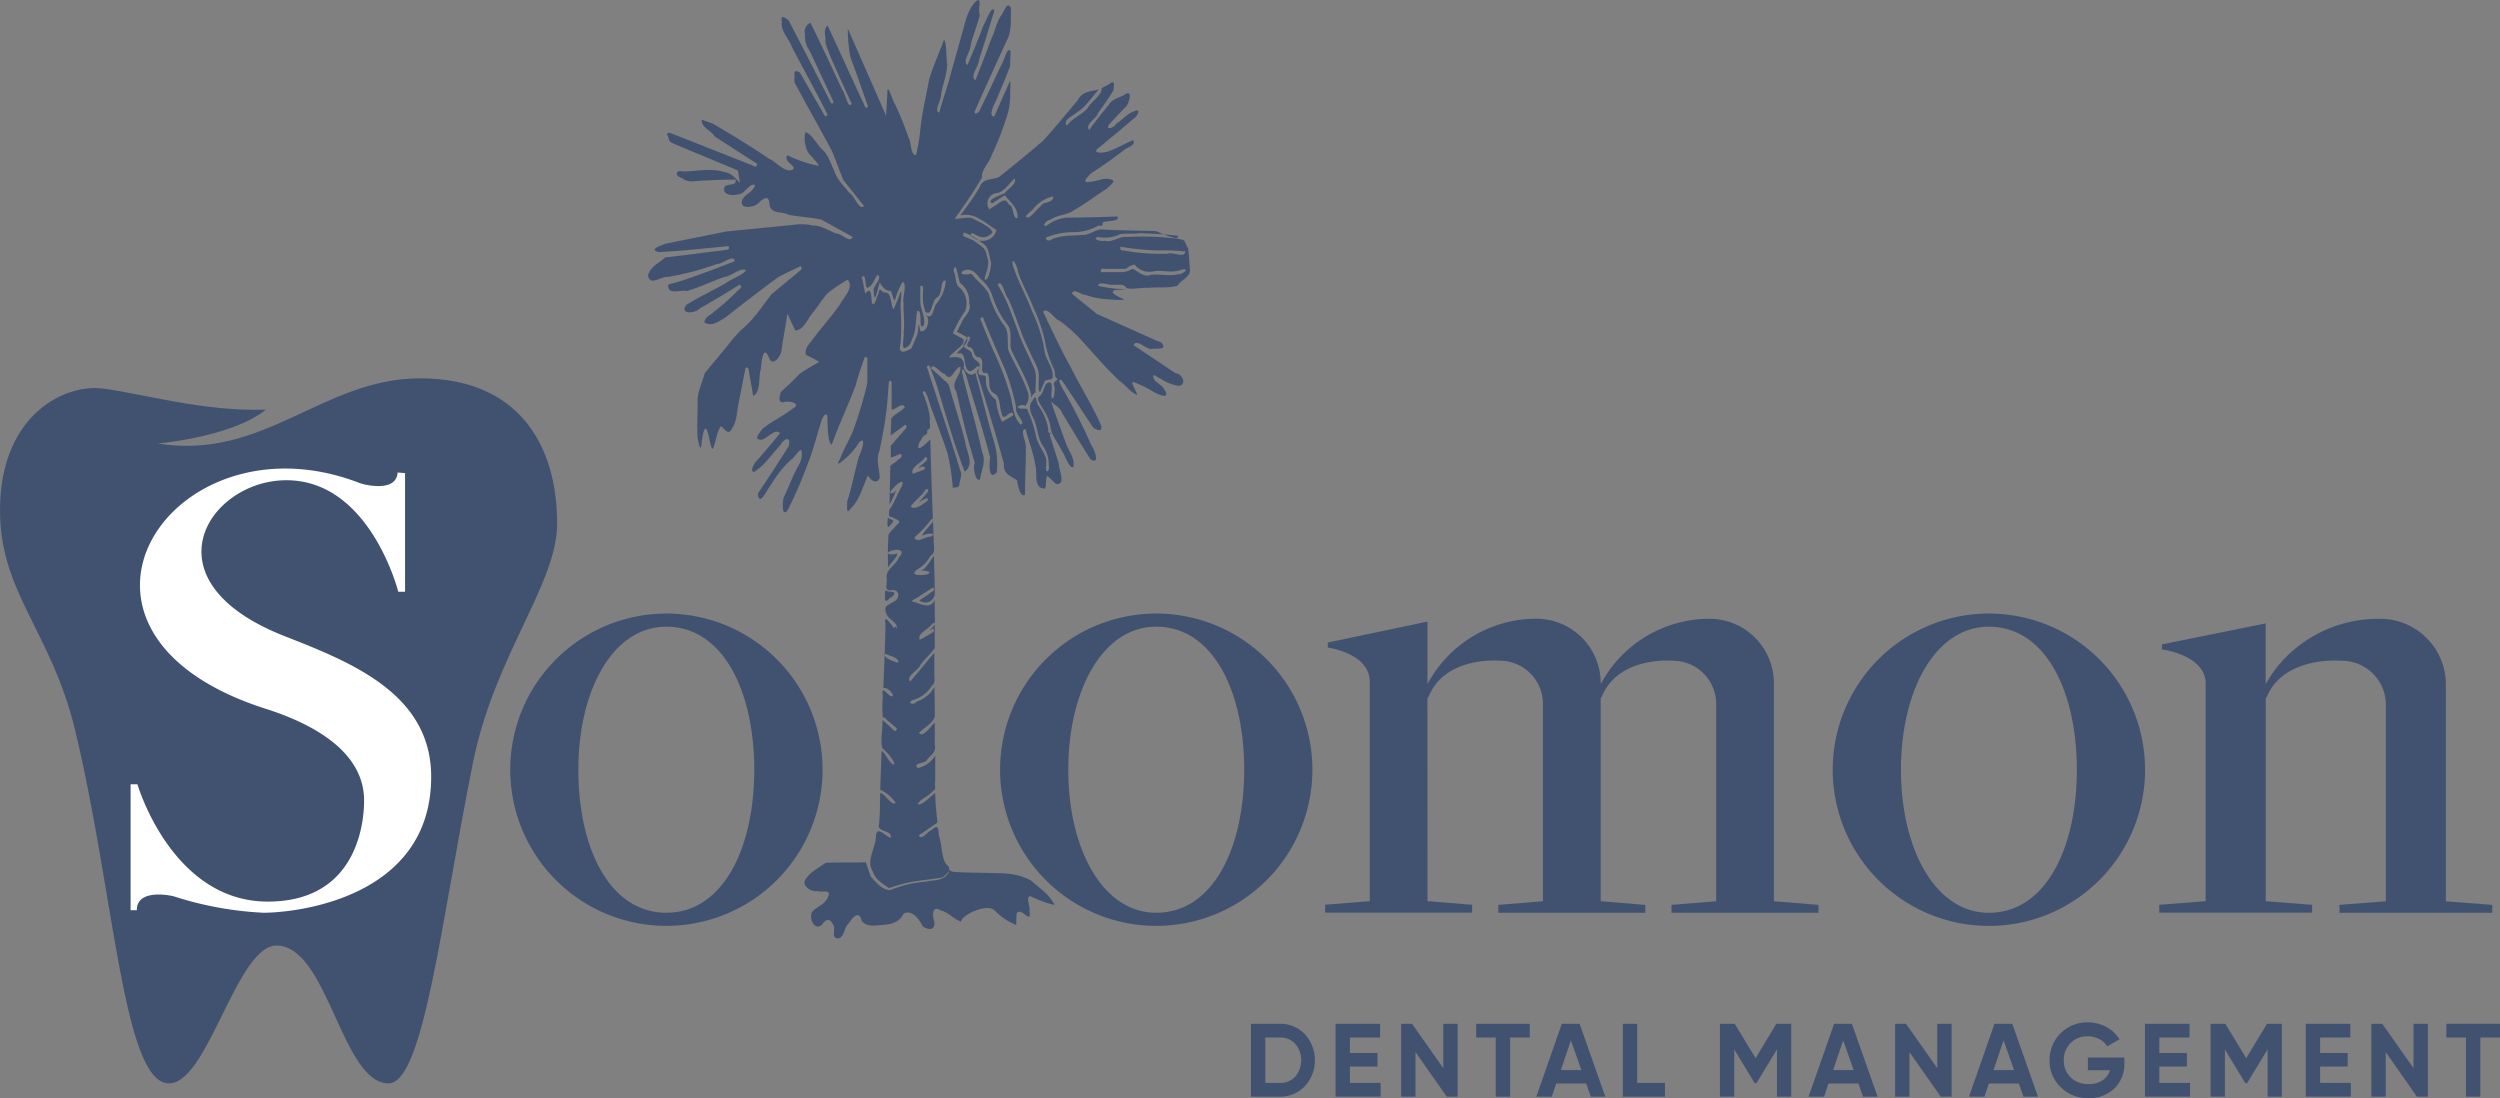 <svg xmlns="http://www.w3.org/2000/svg" width="423.533" height="186.033" viewBox="0 0 423.533 186.033"><rect x="0" y="0" width="423.533" height="186.033" fill="#808080" stroke="none"/><g id="Layer_2-2" transform="translate(0)"><g id="Group_46" data-name="Group 46" transform="translate(0)"><path id="Path_2" d="M383.058,481.73a26.455,26.455,0,1,0-26.438-26.472v.027a26.448,26.448,0,0,0,26.438,26.445Zm0-50.687c9.56,0,14.9,10.85,14.9,24.232s-5.337,24.232-14.9,24.232-14.9-10.852-14.9-24.232,5.781-24.23,14.9-24.23h0Z" transform="translate(-270.177 -324.876)" fill="#415271"></path><path id="Path_3" d="M725.425,428.812a26.456,26.456,0,1,0,26.457,26.455h0a26.456,26.456,0,0,0-26.455-26.457h0v0h0Zm0,50.69c-9.112,0-14.9-10.85-14.9-24.232s5.786-24.232,14.9-24.232c9.56,0,14.9,10.849,14.9,24.232S734.985,479.5,725.425,479.5Z" transform="translate(-529.543 -324.869)" fill="#415271"></path><path id="Path_4" d="M1307.38,428.82a26.458,26.458,0,1,0,.007,0Zm0,50.692c-9.111,0-14.893-10.85-14.893-24.232s5.781-24.232,14.893-24.232c9.565,0,14.9,10.85,14.9,24.232s-5.333,24.232-14.9,24.232Z" transform="translate(-970.439 -324.876)" fill="#415271"></path><path id="Path_6" d="M943.524,445.786h.136c2.756-7.119,12.12-6.23,12.12-6.23a7.309,7.309,0,0,1,7.308,7.308v0h0V480.3l-7.556.616v1.338h24.9v-1.338l-7.558-.616v-34.51h.131c2.758-7.119,12.122-6.23,12.122-6.23a7.31,7.31,0,0,1,7.308,7.313h0V480.3l-7.563.616v1.338h24.9v-1.338l-7.558-.616V443.362a10.911,10.911,0,0,0-10.905-10.913h0a20.87,20.87,0,0,0-18.437,11.087v-.184a10.9,10.9,0,0,0-10.893-10.913h-.019a20.866,20.866,0,0,0-18.432,11.087V432.92l-16.892,3.556v.848s7.114.94,7.114,5.8v37.157l-7.558.616v1.338h24.9V480.9l-7.558-.616-.019-34.5h0Z" transform="translate(-701.694 -327.619)" fill="#415271"></path><path id="Path_7" d="M1557.679,480.329V443.386a11.135,11.135,0,0,0-11.352-10.913h0a22.1,22.1,0,0,0-15.355,6.111,20.818,20.818,0,0,0-3.82,4.972v-10.3l-17.576,3.556v.848s7.408.938,7.408,5.8v36.849l-7.864.616v1.333h25.9V480.93l-7.859-.616v-34.5h.136c2.867-7.119,12.609-6.23,12.609-6.23a7.468,7.468,0,0,1,7.606,7.313v33.426l-7.863.616v1.338h25.892v-1.338l-7.863-.606h0Z" transform="translate(-1143.317 -327.642)" fill="#415271"></path><path id="Path_33" data-name="Path 33" d="M71.2,264.41c-16.568,0-26.4,13.938-44.5,11.044,0,0,12.52-1.05,18.359-5.74-10.68.371-20.938-2.737-27.679-3.573C11.024,265.343.557,270.4.022,285.549c-.526,14.885,8.564,21.236,12.731,38.582,6.666,27.754,8.1,59.726,15.889,59.726,6.629,0,11.465-23.459,18.25-23.355,8.68.131,11,23.355,18.936,23.355,5.958,0,9-28.018,14.294-54.311,3.667-18.226,14.267-30.27,14.267-40.528,0-13.395-6.615-24.606-23.187-24.606h0Z" transform="translate(0 -200.318)" fill="#415271"></path><path id="Path_34" data-name="Path 34" d="M113.791,402.733A58.291,58.291,0,0,1,98.68,399.98c-.684-.216-6.351-1.355-6.351,2.325H91.28v-21.34h1.156s5.786,19.881,22.092,19.881,16.306-15.569,16.306-17.142c0-7.742-7.592-12.631-16.616-15.506C73.3,355.151,98.271,317.609,130.061,329.93c.742.286,6.239,1.692,6.457-1.782l1.258.107v20.092h-1.151s-4.734-18.827-18.887-18.887c-13.2-.051-24.353,16.99-.4,26.4,11.242,4.419,24.862,9.737,24.862,23.835,0,20.613-22.938,23.037-28.409,23.037h0Z" transform="translate(-69.154 -248.103)" fill="#fff"></path><path id="Path_35" data-name="Path 35" d="M508.849,0c-.97.55-1.714,2.2-2.087,3.483-.97,3.573-2.012,7.148-2.979,10.721-.521,1.651-1.042,3.207-1.491,4.858-.97-.184.373-2.109.3-3.025.3-1.74,1.042-3.483,1.042-5.224-.223-1.374,0-3.115-.521-4.123-.819,2.291-1.861,4.489-2.533,6.782-.521,2.841-1.193,5.59-1.491,8.43a30.22,30.22,0,0,1-.744,4.4c-.97-.092-.744-2.2-1.265-3.025a51.531,51.531,0,0,0-2.31-5.682c-.373-.458-1.265-3.757-1.265-1.925-.075,1.282-.148,2.657-.223,3.941-2.16-4.95-4.322-9.9-6.482-14.755a26.775,26.775,0,0,0,.446,4.858c1.042,2.749,2.012,5.59,2.979,8.338-.521.642-.6-.366-.894-.824-2.012-4.307-3.949-8.615-5.96-12.922-.819.732-.223,1.925-.373,2.933a35.16,35.16,0,0,0,1.563,3.941c.97,2.2,1.937,4.307,2.906,6.414-.672.916-1.042-1.74-1.564-2.291-1.789-3.849-3.575-7.7-5.439-11.456a1.672,1.672,0,0,0-.895,2.017,3.751,3.751,0,0,0,.672,2.567c1.416,2.933,2.756,5.866,4.172,8.889-.446.642-.6-.274-.894-.732-2.235-4.4-4.47-8.8-6.78-13.2-.521-.274-1.341-1.1-1.117.274-.223,1.651,1.193,2.841,1.714,4.307,2.012,3.849,4.1,7.606,6.033,11.456-.446.732-.6-.184-.894-.55l-3.8-6.6c-.446-.184-1.042-.55-.894.458,0,.642-.148,1.19.223,1.651,2.012,3.757,4.1,7.422,6.108,11.179.671,1.651,1.265,3.3,1.937,4.95,1.193,1.466,2.31,2.933,3.5,4.4-.819.824-1.639-1.833-2.533-2.291-.894-1.19-2.087-2.2-2.533-3.757-.6-1.19-.97-2.567-1.862-3.391-1.042-.916-1.789-2.657-2.979-3.115-.373,1.008-.075,3.391,1.117,4.215.148.366,1.714,1.74.819,1.466a20.448,20.448,0,0,1-4.991-1.74c-.97,1.19,2.383,2.109.446,2.567-1.341,0-2.383-1.466-3.651-2.017-3.054-2.109-6.259-4.031-9.386-5.866-.671-.274-1.34-.458-1.937-.732-.148,1.374,1.639,1.833,2.16,2.841,2.383,1.559,4.843,3.115,7.226,4.673-.075.916-.744.184-1.193.092-4.47-1.74-9.015-3.573-13.484-5.316-.744-.184-.6.274-.3.916.075.732.672.732,1.117,1.008,3.5,1.466,7.078,2.933,10.578,4.4.148.642.223,1.374.373,2.109-.819-.824-1.564-1.74-2.681-1.833-2.31-.732-4.693-.092-7-.092-1.265-.366-1.416.824-.148,1.1.969.916,2.31.458,3.427.458,1.862-.092,3.726-.184,5.662-.184.3,1.282-1.862.458-1.937,1.466-.223,1.282,1.714,1.282,2.458,1.008,1.042,0,1.789-1.925,2.756-1.559-.223,1.282-2.012,1.559-2.235,2.841-.148,1.282,2.012.916,2.681.366.744-.732,1.937-1.833,2.012.092.223,1.74,2.16,1.1,3.2,1.74,1.862.366,3.8.458,5.587.824,1.789,1.008,3.5,1.925,5.289,2.933-.373,1.19-1.937-.642-2.681-.55-1.34-.458-2.533-1.374-3.949-1.374a9.842,9.842,0,0,0-3.65-.092q-5.589.549-11.174,1.1c-3.427.732-6.928,1.374-10.355,2.109-.894.366-2.756,1.008-.97,1.374,3.949-.184,7.822-.642,11.771-1.008.3.824-.521.55-.97.732-3.277.366-6.482.824-9.759,1.19-.97.916-2.31,1.374-2.906,2.933.148,2.109,2.31.184,3.352.366a45.309,45.309,0,0,0,8.343-2.2c.819.092,2.831-1.74,2.979-.458-3.054,1.19-6.184,2.383-9.238,3.391l-2.012.55c-.223,1.925,2.235.824,3.2,1.1,2.16-.642,4.172-1.651,6.331-2.383,1.117-.092,2.831-1.74,3.651-1.1-.744.916-2.458,1.374-3.5,2.2-2.16,1.19-4.395,2.291-6.557,3.573-1.416,1.74,1.491,1.559,2.235.642,2.31-1.282,4.545-2.657,6.78-4.031.521.55-.223.824-.521,1.19a39.231,39.231,0,0,1-3.949,3.483c-.521.55-1.416.732-1.563,1.74,1.265.824,2.458-.184,3.575-.824,2.906-2.291,5.885-4.581,8.864-6.782,1.265-.732,2.608-1.282,3.873-1.925.521.642-.3.824-.6,1.19-1.416,1.19-2.906,2.383-4.322,3.573-1.563,2.017-2.979,4.215-4.843,5.774a18.666,18.666,0,0,0-2.383,2.657c-1.341,1.651-2.756,3.3-4.1,4.95-.446,1.74-1.341,3.3-1.193,5.132,0,1.925-.148,3.941,0,5.866.148.824.521,2.657.671.824.075-.824.521-3.757,1.042-1.74.3.732.521,3.025.894,2.657.521-1.19.6-2.841,1.341-3.757.671.458,1.265,1.74,1.937.274.819-1.19.744-3.025,1.117-4.489.373-1.925.744-3.849,1.117-5.682.671-.274.521.732.671,1.282.223,1.19.446,2.383.6,3.483,1.416-.732.819-3.115,1.34-4.673.075-1.1.373-4.123,1.341-1.833.6,1.74,2.16-.274,2.16-1.466.3-2.017.672-3.941.97-5.956.446.916.894,1.925,1.341,2.841,1.491-.092,2.012-1.925,2.979-3.025.895-1.1,1.639-2.383,2.608-3.391a33.932,33.932,0,0,1,3.277-2.2c1.117,1.282-.6,2.933-1.193,4.031-1.416,2.109-3.129,3.941-4.618,5.956-.6.824-1.491,1.559-1.265,2.749.744.366,1.491.732,2.235,1.19-1.117.732-2.31,1.282-3.352,2.109-1.042,1.1-2.087,2.017-3.129,3.025-.3.916-.446,2.017.671,1.651.819-.184,2.979.274,1.265,1.19-1.638,1.282-3.5,2.109-5.066,3.391-.446.732-1.638,1.832-.148,1.832.97-.184,2.383-2.017,3.129-1.1-1.042,1.374-2.31,2.749-3.428,4.123-.6.55-1.789,2.017-1.042,2.475,1.789-1.008,2.979-2.933,4.47-4.489.521-1.008,1.937-1.925,1.491.092-1.714,2.657-3.427,5.408-5.214,7.972.148,2.567,1.563-.732,2.235-1.466a18.729,18.729,0,0,1,3.352-4.215c.446-.092,1.714-2.291,1.789-1.466a3.232,3.232,0,0,1-.373,2.2c-1.042,1.833-1.789,3.849-2.681,5.774-.148.824-.3,3.207.671,2.109a73.85,73.85,0,0,0,3.5-8.064c.97-2.475,1.564-5.039,2.383-7.514.672-1.19.97-.824.894.458.075,1.19.075,3.757.744,3.941,1.193-3.391,2.756-6.6,4.024-9.989.446-1.651.97-3.207,1.563-4.858.671-.092.373.824.446,1.374-.075,1.1.075,2.2-.075,3.3a66.77,66.77,0,0,1-2.383,7.88c-.671,1.651-1.563,3.025-2.16,4.673-.6,1.008-.373,1.008.3.458a11.907,11.907,0,0,0,2.906-3.207c1.34-1.282.373,1.651,0,2.291-.744,2.567-1.193,5.224-2.012,7.7,0,.732-.223,2.475.6,1.19,1.491-1.374,2.012-3.665,2.906-5.59.521.916,1.563,1.559,2.012.366-.075-1.466-.671-3.025-.075-4.489.521-2.383.97-4.858,1.265-7.33.148-1.466.223-3.025.373-4.489.671-.458.373.916.446,1.374v3.391c.671.092,1.862-1.374,2.235-.366-.671.732-1.714,1.1-2.31,1.925,0,.916-.075,1.925-.075,2.841.819-.642,1.639-1.19,2.458-1.833.6.55-.223.824-.446,1.282-.671.732-1.34,1.559-2.012,2.291v2.017c.6-.184,1.118-.458,1.714-.642.446.642-.373.824-.671,1.19-.373.458-1.265.55-1.117,1.282-.075,2.017-.075,4.123-.148,6.14a18.988,18.988,0,0,0,1.193-2.567c-.373.824-1.638.916-.744,0,.373-.55,2.31-2.291,1.639-.55-.671,1.19-1.265,2.749-1.937,3.757-.223,0-.446,1.74.148,1.374.521.458,2.087.642.97,1.374-.446.55-1.042,1.1-1.416,1.648a48.461,48.461,0,0,0-.075,5.59c.446-.732,1.789-2.017,1.491-2.383-.6.366-2.31.184-1.117-.366.744-.366,2.831-.458,1.491,1.008-.672,1.559-2.383,2.017-2.087,3.757,0,1.282-.446,2.017.819,1.832,1.416-.184,1.491,1.559.223,2.017-.894.642-1.639.55-1.117,2.017.3.916,2.16,1.559,1.714,2.567-.075-1.1-.3.458-.744-.642-.6-.55-1.416-2.017-1.117-.092-.075,3.573-.223,7.148-.373,10.721.6-.184,1.639.824,1.639,1.282-.6.732-2.087-2.383-1.714.092a19.87,19.87,0,0,0,0,3.665c.3-.274.744.55,1.117.732.446.366.819.732,1.265,1.1-.223.916-.744,0-1.117-.274-.446-.366-.894-.824-1.341-1.19.075,1.466-.446,4.123.075,4.858.521.458,1.937,1.925,1.937,2.657-.671.274-1.714-2.383-2.16-2.2-.075,2.2-.148,4.307-.223,6.506a6.692,6.692,0,0,1,2.608,2.2c-.671.732-2.087-1.925-2.608-1.559-.075,1.74,0,3.573-.223,5.316-.3,1.282,2.533.916,1.937,2.2-1.042-.458-2.458-2.291-2.458.092-.223,1.925-1.638,3.849-.521,5.59.446,1.466,1.789,2.109,2.756,2.841a23.657,23.657,0,0,1,3.575-1.008c1.789-.366,3.651-.458,5.512-.824.744-.642,1.714-1.374.6-2.2-.894-1.374-.672-3.391-1.265-4.95,0-1.282-.223-1.833-1.117-.916-.744.184-1.862,2.017-2.235.916,1.042-.642,2.087-1.466,3.129-2.109-.148-1.648-.373-3.391-.373-5.039-.894.642-2.16,2.109-2.979,1.925.373-.916,2.012-1.374,2.681-2.383.521,0,.148-.916.3-1.466v-4.4a4.6,4.6,0,0,1-2.979,2.109c-.895-1.008,1.34-.642,1.639-1.466.521-.732,1.563-1.19,1.265-2.383v-3.849c-.671.55-2.012,2.657-2.681,1.74.744-.824,2.31-1.559,2.681-2.749,0-1.648,0-3.391-.075-5.039a5.227,5.227,0,0,1-2.979,2.475c-.6.824-1.789.092-.6-.274a5.341,5.341,0,0,0,3.129-2.383c.671-.458.446-1.19.446-2.017v-3.573c-1.416,1.559-2.681,3.3-4.1,4.858-.744-.916,1.34-1.833,1.714-2.749.671-1.008,1.862-2.017,2.458-2.933v-3.941c-.521.642-1.416,1.374-.3.642.521.642-.373.732-.744,1.1-.521.274-1.042.55-1.491.824-.521-1.19,1.714-1.832,2.16-2.841.6.184.373-.55.373-1.19v-2.749c-.744,1.648-2.235.732-3.427.366-.894-.092-.075-.458.3-.642.97-.642,1.862-1.19,2.831-1.832.521.642-.373.732-.672,1.1-.521.366-1.117.732-1.639,1.1a1.616,1.616,0,0,0,2.608-1.008c0-2.2-.075-4.307-.148-6.506-.819,1.008-1.265,2.109-2.31,2.567.446-.274,2.458.092,1.117.55-.744.184-3.277.274-1.491-.916a5.855,5.855,0,0,0,2.087-2.2c.672-.458.672-.824.6-1.832-.075-1.374-.075-2.657-.148-4.031-.446.642-2.16,2.383-1.714,2.383.521-.366,2.608-.55,1.34.184-.819-.092-2.458,1.282-2.756.092a16.341,16.341,0,0,0,2.831-3.025c.521.092.148-.916.223-1.466-.148-4.031-.3-8.064-.373-12.1-.521.55-2.681,2.749-1.862.55.521-.732,1.042-2.017,1.639-2.291.373-.274,0-1.1.148-1.651a10.641,10.641,0,0,0-.819-3.391c0-.458-.744-1.282-.148-1.374.671.642.97,2.567,1.491,3.665.819,2.291,1.714,4.581,2.458,6.872a38.091,38.091,0,0,1,.895,5.866c.373-.184,1.117.092,1.117-.642.075-.732.521-1.559.148-2.291-1.789-5.956-3.8-11.729-5.662-17.6.446-.55.6.184.744.642,1.117,2.657,1.789,5.5,2.681,8.249.894,3.025,1.862,5.956,2.979,8.889,1.714-1.19.3-3.391.075-5.131-.819-3.207-1.862-6.324-2.756-9.531-.3-.55-.894-.824-1.265-1.282-.6-.55-1.193-1.1-1.789-1.559.446-1.1,1.563.824,2.31.916,1.265,1.651,1.563-.916,2.681-1.19.3,1.466-1.789,2.567-.672,4.215.819,3.483,1.564,6.872,2.608,10.263.148.642.373,1.19.521,1.833-.373.642.148,3.391.894,2.749.223-1.466,1.042-3.025.373-4.489-.97-4.581-2.31-8.981-3.427-13.562,0-1.651.819.732.97,1.374,1.265,4.307,2.681,8.615,3.8,13.012-.223,1.282-.223,4.031,1.118,2.475a13.24,13.24,0,0,0-.446-5.131c-1.193-3.849-2.087-7.88-3.2-11.729-.6.824-1.714,0-1.937-.824.223-1.925-1.118-1.925-2.31-1.74-.521-.092.895-1.008,1.042-1.282.672-.458,2.012-1.74.672-2.109-.446-.274-.819-.458-1.265-.732a21.636,21.636,0,0,1,2.087-3.757,3.653,3.653,0,0,0-.894-3.941c-.744-.458-.671-1.651-.894-2.475-.373-.458,0-1.466.3-.732.223.824.373,1.559.6,2.383a3.758,3.758,0,0,1,1.563,3.391c.521,1.374-.819,2.2-1.265,3.3-.3.55-.521,1.1-.819,1.559.6.366,1.192.642,1.789,1.008.148,1.374-1.862,2.291-1.714,2.749,1.862-.642.744,2.657,2.16,2.933.521,0,.894-.642,1.34-.824.819.184-.373.642-.148,1.1,1.563,5.131,3.129,10.263,4.545,15.394-.148,1.832,1.265,2.109,2.235,2.841.148,1.008.521,2.841,1.34,2.475,0-2.657.148-5.316.148-7.972.148-.916-1.117-3.115-.075-3.207.6,2.109,1.341,4.123,1.714,6.232.3,1.374-.3,3.665,1.34,3.849.744.366.148-2.841.894-1.925.446.366.819.824,1.265,1.19,1.714.092.446-2.291.446-3.483l-1.563-4.95c.819-.366-.446.184-.223-.916a9.8,9.8,0,0,0-1.789-4.123c-.3-.824-.3-1.925-.894-.642-.744.732-.373,1.925.075,2.749.819,1.559.744,3.665,1.789,5.039a5.156,5.156,0,0,1,.894,2.933c.075.55.075,1.559-.446,1.1-.075-.916.223-1.833-.223-2.567-.521-1.282-1.34-2.109-1.563-3.665a20.371,20.371,0,0,0-1.416-4.123c.148-.366-1.714.184-1.563-.55.521-.092.446-.366,1.265-.092a2.453,2.453,0,0,0,.223-2.749c-.819-2.383-2.16-4.4-3.129-6.69-.223-1.466.223-3.3-.894-4.4a17.759,17.759,0,0,1-2.458-5.224c-.744-1.282-2.012-2.109-2.906-3.3-.521.184-2.31.274-1.416-.458,1.265-.642,2.16.274,2.906,1.282a6.36,6.36,0,0,1,2.16,3.207A15.3,15.3,0,0,0,513.76,54.9c.97,1.1.446,2.841.671,4.215,1.118,2.567,2.681,4.858,3.427,7.7-.148,1.19.3-.366.744-.274-.075-1.374.373-3.207-.373-4.489-.744-1.74-1.639-3.391-2.31-5.131-.446-1.282-1.042-2.841-1.564-4.215a26.756,26.756,0,0,0-2.16-4.489c.744-1.008,1.193,1.832,1.789,2.383,1.34,2.933,2.16,6.14,3.65,8.981.446,1.282,1.34,2.291,1.491,3.665.148.824-.223,3.391.3,3.115.223-.642.521-1.19.744-1.832.446-.274,1.265-.092,1.34-.642.148-1.74-1.265-2.933-1.416-4.673a24.01,24.01,0,0,0-2.087-6.506c-.97-2.657-2.458-5.131-3.277-7.88-.223-1.651.894.458.894,1.19.744,2.2,1.862,4.123,2.681,6.232a26.481,26.481,0,0,1,1.862,5.408,18.452,18.452,0,0,0,1.639,5.039c.148.732,0,1.282.446,1.374.223.642-.894.366-.446,1.374.148.642-.148,3.025-.521,1.651,0-1.1.446-2.933-.819-2.109-.373.366-.446,1.1-.744,1.559-.223.642-1.042.642-.521,1.559.744,1.374,1.714,2.567,1.937,4.215.148,1.466,1.193,2.475,1.789,3.849.671.824,1.416,3.391,2.087,2.933.3-1.559-.819-2.657-1.265-4.031-.894-2.383-1.714-4.765-2.533-7.056.671.642,1.563,1.008,1.937,2.017,1.563,2.567,3.129,5.224,4.768,7.788,1.714,1.008.672-1.651.148-2.383a100.334,100.334,0,0,0-4.62-9.165c-.3-.458-1.416-2.475-.373-1.832,1.789,2.657,3.5,5.316,5.289,7.972.6.458,1.639.916,1.341-.366-1.491-3.391-3.428-6.414-5.066-9.713-1.714-3.025-3.2-6.324-4.768-9.531.819-.824,1.937,1.282,2.831,1.559a23.543,23.543,0,0,1,4.024,3.665c2.012,2.2,3.949,4.489,6.108,6.506,1.042.732,1.862,1.925,2.979,2.383,0-.458-1.193-2.2-.671-2.2a17.182,17.182,0,0,1,3.427,1.651c.744.458,3.054,1.466,1.862-.366-.373-.916-2.087-1.374-1.862-2.383.3-.184.819.458,1.265.55a7.2,7.2,0,0,0,2.979,1.19c1.563-.092.6-2.109-.446-2.109-2.383-1.559-4.768-3.207-7.151-4.765.521-1.19,2.087.732,3.054.642.521-.184,2.533.274,1.862-.824-.3-.458-.895-.458-1.34-.732l-9.834-4.4c-1.416-1.19-2.831-2.291-4.172-3.391.223-1.1,1.639.274,2.31.184a12.931,12.931,0,0,0,3.726.732,15.951,15.951,0,0,0,2.831.092c-.521-.366-2.906-1.19-1.563-1.651.671-.092,2.831-.092.97-.184a18.182,18.182,0,0,1-3.874-.55c.148-.55.819-.366,1.639-.274.894.366,2.831-.274,3.129.642.894.366,2.533-.092,3.725,0,1.639-.184,3.427.092,4.991-.366.521-1.008,2.16-1.374,2.087-2.657-.075-1.19-.148-2.475-.3-3.665-.373-.458-.446-1.374-.97-1.466a18.7,18.7,0,0,1-4.47-1.466c-3.054-.092-6.108-.092-9.162-.274-.97-.092-2.16,1.008-3.277.916-1.714.184-3.5,0-5.214.732-.671.642-1.563-.274-.521-.458a12.1,12.1,0,0,1,4.024-.732,8.767,8.767,0,0,0,4.024-.916c.819-.642.97.458,1.117-.732.744-.366,2.979-.092,2.458-1.008-2.831.092-5.662.184-8.494.184a6.391,6.391,0,0,0-3.352,1.282c-1.193.55-.223-.916.521-.916,1.265-.916,2.831-.732,4.024-1.651,1.937-1.1,3.726-2.475,5.587-3.665.446-.55,1.862-1.374.373-1.559-1.118-.274-2.31.458-3.427.458-1.491.366,0-1.282.6-1.651,1.789-1.1,3.5-2.383,5.214-3.665.521-.55,2.16-.824,1.639-1.74-1.416.55-2.906,1.466-4.322,1.925-.521.184-2.756.458-1.639-.55,2.16-1.74,4.322-3.573,6.482-5.408.744-1.19.223-1.19-.672-.732-.969.366-1.714,1.374-2.681,1.925-.3.732-2.087,1.282-1.193.092.97-1.008,1.937-2.109,2.906-3.025.521-.824,1.042-2.933-.373-1.925-.895.55-2.012.642-2.681,1.74-1.118,1.374-2.235,2.749-3.277,4.215-.819-.916,1.265-1.925,1.491-2.841.894-1.282,1.789-2.475,2.608-3.849.148-1.1.223-1.833-.671-1.1-.446.274-.895.458-1.34.732.148,1.1-1.789,2.291-2.458,3.483-1.042,1.1-2.458,1.559-3.428,2.841-.744-1.008,1.265-1.74,1.789-2.291,1.491-.916,2.458-2.567,3.65-3.849-1.265.366-2.831.274-3.575,1.833-1.937,2.291-3.873,4.673-5.885,6.872-2.458,2.109-4.916,4.123-7.449,6.14-1.118.55-2.756.092-3.352,1.833-.97,1.651-2.087,3.115-3.2,4.673a4.239,4.239,0,0,1,3.277.642c.97.458,1.862,1.282,2.831,1.833a2.388,2.388,0,0,1-2.533,1.833c-.671,0-1.265-.55-1.862-.824.075-.916.672-.184,1.117-.092a1.889,1.889,0,0,0,2.608-.55c-.3-.824-2.012-1.651-2.979-2.109-.895-.642-1.937-.184-2.906-.184-1.118.366.3-.916.521-1.466a63.931,63.931,0,0,0,3.575-5.5c-.075-1.466,1.193-2.383,1.638-3.757a51.194,51.194,0,0,0,2.831-7.422,12.377,12.377,0,0,0,.3-3.391,7.589,7.589,0,0,0,0-1.833q-1.342,3.025-2.681,6.048c-1.042.092-.075-2.017.223-2.475.819-2.017,1.714-4.031,2.458-6.048,0-.824.075-1.74.075-2.567-.672-.732-1.042,1.74-1.563,2.383-1.193,2.475-2.31,4.95-3.5,7.33-.148.824-1.416,1.374-.894.274,1.789-4.031,3.575-7.972,5.439-12.006.744-1.559.521-3.483.6-5.224-.671-1.374-1.193.732-1.714,1.282-.744,1.1-.97,2.567-1.563,3.757-.894,2.383-1.789,4.765-2.756,7.148-1.042-.55.6-2.383.6-3.391.894-2.749,1.714-5.5,2.608-8.338-.446-1.1-1.416,1.833-1.862,2.475-.819,2.291-1.789,4.489-2.681,6.69-.97-.55.6-2.383.521-3.391.446-1.651,1.117-3.391,1.563-5.039-.373-.916.3-2.567-.3-2.567Zm6.259,30.241c.223,1.1-1.117,1.651-1.714,2.475-.671.366-3.2,1.1-2.16,1.74.744-.458,1.416-.916,2.16-1.374.895,1.1,2.31,2.2,2.16,3.849-.894.274-.521-2.109-1.491-2.291-.446-1.008-1.042-.732-1.714-.184-.521.366-1.042.642-1.563,1.008a1.734,1.734,0,0,1,1.341-2.749c1.193-.274,1.937-1.559,2.831-2.383h0l.148-.092Zm6.481,3.025c.075,1.282-1.714.732-2.16,1.74-.744.458-1.563,1.925-2.235,1.833-.744-.184.895-1.1,1.193-1.651a6.121,6.121,0,0,1,3.2-1.925Zm-15.123,6.14a8.824,8.824,0,0,1,3.054,1.74c1.193.55,1.193,2.109,1.564,3.391,0,.824-.521,3.3-1.118,2.749.223-1.19,1.042-2.567.373-3.941-.075-1.466-1.34-1.833-2.16-2.567-.6-.274-1.265-.55-1.862-.824a1.556,1.556,0,0,1,.148-.55Zm29.8.092c2.16.092,4.322.184,6.482.458.223.274-.446.366-.3.458a50.282,50.282,0,0,0-8.343-.274c-1.265-.184-2.458,1.008-3.726.642-.671.184-2.31-.274-1.193-.642a5.819,5.819,0,0,0,3.726-.458C533.956,39.5,535.149,39.682,536.266,39.5Zm-3.277,2.291a41.572,41.572,0,0,0,6.7.642,32.786,32.786,0,0,1,4.322.184c-.223,1.19-2.16,0-3.054.366a33.99,33.99,0,0,1-7.449-.55c-.446,0-.6-.092-.521-.642Zm2.383,3.025a3.258,3.258,0,0,0,3.5,1.1c1.564-.092,3.129.366,4.62-.274,1.34-.184-.075.916-.744.824-1.491.366-3.054-.092-4.62.092-1.193.55-2.235-.732-3.129-1.008a3.583,3.583,0,0,1-2.087.55h-3.2c-.223-.916.6-.458,1.042-.55h3.2a3.074,3.074,0,0,1,1.415-.732Zm-43.58,1.74c1.117.55-.894,1.925-.6,2.841.075.916.148,1.559.521.274a16.754,16.754,0,0,1,.521-1.833c.446.916,1.042,1.466,1.862,1.466.373.732.521,2.475.894.916a11.759,11.759,0,0,1,1.118-2.475c.819.55-.148,2.657.148,3.665-.075,1.651.223,3.3,0,4.95.148,1.008-.671,3.483.744,2.291.521-.274.6-1.19.894-1.651.521-1.282.373-2.933.672-4.307,1.042-.366.075,3.665,1.117,2.383.3-1.374-.521-2.475-.6-3.941V48.476c.744-.274.373.732.446,1.282a7.342,7.342,0,0,0,.446,3.115c1.193.732.97-1.925,1.937-2.475,1.042-.458.446-3.115,1.491-2.841a6.768,6.768,0,0,1-1.714,4.031c-.373.732-.521,2.567-1.564,1.833.744,1.008-.075,3.025-1.042,2.657-.223-.824-.223-1.832-.373-.366,0,1.19-.744,2.2-1.117,3.3-.894.55-2.383,1.19-1.862-.732a44.787,44.787,0,0,0,0-6.324c0-.732.3-2.841,0-2.475-.373,1.008-.744,2.017-1.193,2.933-.521-.916-.3-3.025-1.491-2.841-.671-.184-.894-1.1-1.042.184-.3.366-.671,2.475-1.117,1.559-.148-1.19-.075-2.933-1.117-1.559-.223-.916-.373-1.925-.6-2.841.671-.458.521.642.671,1.1,0,1.651,1.341,0,1.564-.824.148-.092.223-.366.373-.642ZM509.671,53.7c1.193,3.025,2.533,6.048,3.8,8.981a38.84,38.84,0,0,1,1.862,6.414c-.3,1.1,1.789,2.567.744,2.841-1.117-1.1-1.265-2.749-1.563-4.307a48.09,48.09,0,0,0-2.979-8.064c-.819-1.833-1.563-3.757-2.31-5.59l.446-.274ZM507.138,57c1.193.184-1.042,1.651.373,1.833.744.184.521,1.466,1.265,1.651,1.714.092-.148,3.115,1.563,2.657.819.824-.075,2.933,1.265,3.483,1.117.642.819,2.291,1.265,3.391.148.824.521.732.97.274.373-.274,1.042-.732.97.092-.6.366-1.265.732-1.862,1.1a10.616,10.616,0,0,1-1.042-3.757,4.145,4.145,0,0,1-1.714-3.483c.223-1.282-1.714,0-1.193-1.559.672-1.559-.819-1.374-1.117-2.475-.075-1.1-1.416-.916-1.491-1.832A12.334,12.334,0,0,0,507.136,57ZM500.21,72.488c-.223.732-2.012,2.749-.671,1.466.671-.55.819-.184.671-1.374v-.092Zm-.3,4.95c1.34.274-1.639,1.833-.97,1.833.373-.366,1.193-.274.819.274-.672.274-1.265.458-1.937.732-.521-1.19,1.564-1.833,2.087-2.841h0Zm.148,5.408c1.117,0-.6,1.374-.894,1.925-1.193,1.19,1.416-1.19,1.193,0-.521.458-2.31,1.833-2.906,1.008C498.2,84.77,499.313,84.038,500.06,82.846ZM493.578,87.7c-.075,1.008-.223,2.291.6,1.008C494.994,88.069,494.027,88.069,493.578,87.7Zm-.446,12.372c0,1.008-.3,2.475.744,1.282.744-.366,1.341-1.19.075-1.1-.223-.092-.521-.092-.819-.184Zm-.148,10.539c.672.55,2.458.642,2.383,1.648-.521-.092-2.31-.642-2.383-1.374Zm-3.129,35.465c-2.594.09-3.97,0-6.552.082a.864.864,0,0,0-.48.167c-1.137.827-2.373,1.389-3.214,2.683-.672,1.19,1.193,2.2,2.087,1.925.446.366,2.16-.366,1.862.732-.419,1.459-1.755,1.794-2.657,2.659a.889.889,0,0,0-.252.422c-.376,1.5.948,3.076,1.939,1.685.6-.732,1.193-.824,1.639.092.652.642-.235,2.126.63,2.424a.808.808,0,0,0,.826-.218c.64-.652.495-1.59,1.338-2.388.672-1.008,1.714-2.2,2.16-.274.97,1.008,2.16.732,3.277.642,1.416-.092,2.979-.274,3.8-1.925,1.34-.732,2.608.824,3.2,2.109.894.732,2.383.824,1.937-1.008-.373-1.19-.075-2.475,1.117-1.648,1.265.274,2.235,1.466,3.5,1.925-.075-1.1,4.492-3.3,5.757-1.832a10.687,10.687,0,0,0,3.575,2.383,18.081,18.081,0,0,1,.075-2.017c.819-1.1,2.533,2.109,2.16-.366.148-.824-.744-2.657.223-2.475a19.712,19.712,0,0,0,4.024,1.466c-.894-1.833-2.533-2.841-3.948-4.123a9.944,9.944,0,0,0-4.172-1.19c-1.563-.184-7.769-.092-9.335-.366-.671-.55-.521-.092-.446.092-.894,1.648-2.608,1.282-4.024,1.648a18.616,18.616,0,0,0-5.81,1.374c-1.265.184-2.458-1.19-3.352-2.2-.373-.824-.6-1.74-.894-2.475Z" transform="translate(-343.172)" fill="#415271"></path><g id="Group_45" data-name="Group 45" transform="translate(211.926 173.198)"><path id="Path_36" data-name="Path 36" d="M879.2,715.54a5.631,5.631,0,0,1,4.242,1.782,6.514,6.514,0,0,1,0,8.779,5.624,5.624,0,0,1-4.242,1.781h-4.9V715.54Zm0,10.016a3.431,3.431,0,0,0,2.61-1.067,4.338,4.338,0,0,0,0-5.556,3.423,3.423,0,0,0-2.61-1.066h-2.468v7.689H879.2Z" transform="translate(-874.3 -715.295)" fill="#415271"></path><path id="Path_37" data-name="Path 37" d="M935.874,725.546h5.2v2.327H933.44V715.53h7.546v2.327h-5.115v2.628h4.673v2.293h-4.673v2.768Z" transform="translate(-919.105 -715.287)" fill="#415271"></path><path id="Path_38" data-name="Path 38" d="M986.411,715.54h2.434v12.343h-1.852l-5.289-7.546v7.546H979.27V715.54h1.849l5.292,7.519Z" transform="translate(-953.826 -715.295)" fill="#415271"></path><path id="Path_39" data-name="Path 39" d="M1040.792,715.54v2.327h-3.333v10.016h-2.434V717.867h-3.316V715.54h9.08Z" transform="translate(-993.555 -715.295)" fill="#415271"></path><path id="Path_40" data-name="Path 40" d="M1082.975,727.883l-.785-2.223h-5.071l-.741,2.223h-2.628l4.32-12.343h3.016l4.353,12.343h-2.468Zm-5.061-4.5h3.474l-1.781-5.042Z" transform="translate(-1025.404 -715.295)" fill="#415271"></path><path id="Path_41" data-name="Path 41" d="M1136.644,725.546h4.707v2.327h-7.141V715.53h2.434Z" transform="translate(-1071.209 -715.287)" fill="#415271"></path><path id="Path_42" data-name="Path 42" d="M1214.166,715.532v12.343h-2.414v-8.006l-3.481,5.725-.284.01-3.464-5.706v7.975h-2.434V715.53h2.5l3.539,5.827,3.522-5.827h2.513Z" transform="translate(-1122.635 -715.287)" fill="#415271"></path><path id="Path_43" data-name="Path 43" d="M1273.283,727.883l-.786-2.223h-5.071l-.74,2.223h-2.628l4.32-12.343h3.015l4.353,12.343h-2.467Zm-5.061-4.5h3.474l-1.782-5.042Z" transform="translate(-1169.584 -715.295)" fill="#415271"></path><path id="Path_44" data-name="Path 44" d="M1331.651,715.54h2.434v12.343h-1.852l-5.289-7.546v7.546h-2.434V715.54h1.849l5.291,7.519Z" transform="translate(-1215.381 -715.295)" fill="#415271"></path><path id="Path_45" data-name="Path 45" d="M1385.375,727.883l-.785-2.223h-5.071l-.742,2.223h-2.628l4.32-12.343h3.015l4.353,12.343h-2.468Zm-5.061-4.5h3.474l-1.782-5.042Z" transform="translate(-1254.504 -715.295)" fill="#415271"></path><path id="Path_46" data-name="Path 46" d="M1445.137,720.486v.953a5.7,5.7,0,0,1-1.692,4.285,6.02,6.02,0,0,1-4.373,1.641,6.452,6.452,0,0,1-4.734-1.859,6.154,6.154,0,0,1-1.878-4.54,6.366,6.366,0,0,1,6.469-6.436,6.444,6.444,0,0,1,3.156.785,5.833,5.833,0,0,1,2.223,2.089l-2.08,1.2a3.276,3.276,0,0,0-1.331-1.234,4.141,4.141,0,0,0-1.983-.475,3.894,3.894,0,0,0-2.9,1.154,3.986,3.986,0,0,0-1.137,2.918,3.85,3.85,0,0,0,1.156,2.882,4.168,4.168,0,0,0,3.059,1.137,4.088,4.088,0,0,0,2.337-.625,3.112,3.112,0,0,0,1.26-1.719h-3.738V720.49h6.188Z" transform="translate(-1297.165 -714.53)" fill="#415271"></path><path id="Path_47" data-name="Path 47" d="M1501.593,725.546h5.2v2.327h-7.635V715.53h7.546v2.327h-5.115v2.628h4.673v2.293h-4.673v2.768Z" transform="translate(-1347.697 -715.287)" fill="#415271"></path><path id="Path_48" data-name="Path 48" d="M1557.076,715.532v12.343h-2.414v-8.006l-3.481,5.725-.284.01-3.464-5.706v7.975H1545V715.53h2.5l3.539,5.827,3.522-5.827h2.513Z" transform="translate(-1382.426 -715.287)" fill="#415271"></path><path id="Path_49" data-name="Path 49" d="M1613.983,725.546h5.2v2.327h-7.635V715.53h7.546v2.327h-5.115v2.628h4.673v2.293h-4.673v2.768Z" transform="translate(-1432.844 -715.287)" fill="#415271"></path><path id="Path_50" data-name="Path 50" d="M1664.521,715.54h2.434v12.343H1665.1l-5.289-7.546v7.546h-2.434V715.54h1.849l5.292,7.519Z" transform="translate(-1467.565 -715.295)" fill="#415271"></path><path id="Path_51" data-name="Path 51" d="M1718.9,715.54v2.327h-3.333v10.016h-2.434V717.867h-3.316V715.54h9.08Z" transform="translate(-1507.294 -715.295)" fill="#415271"></path></g><line id="Line_1" data-name="Line 1" x1="101.268" transform="translate(102.419 178.943)" fill="none"></line></g></g></svg>